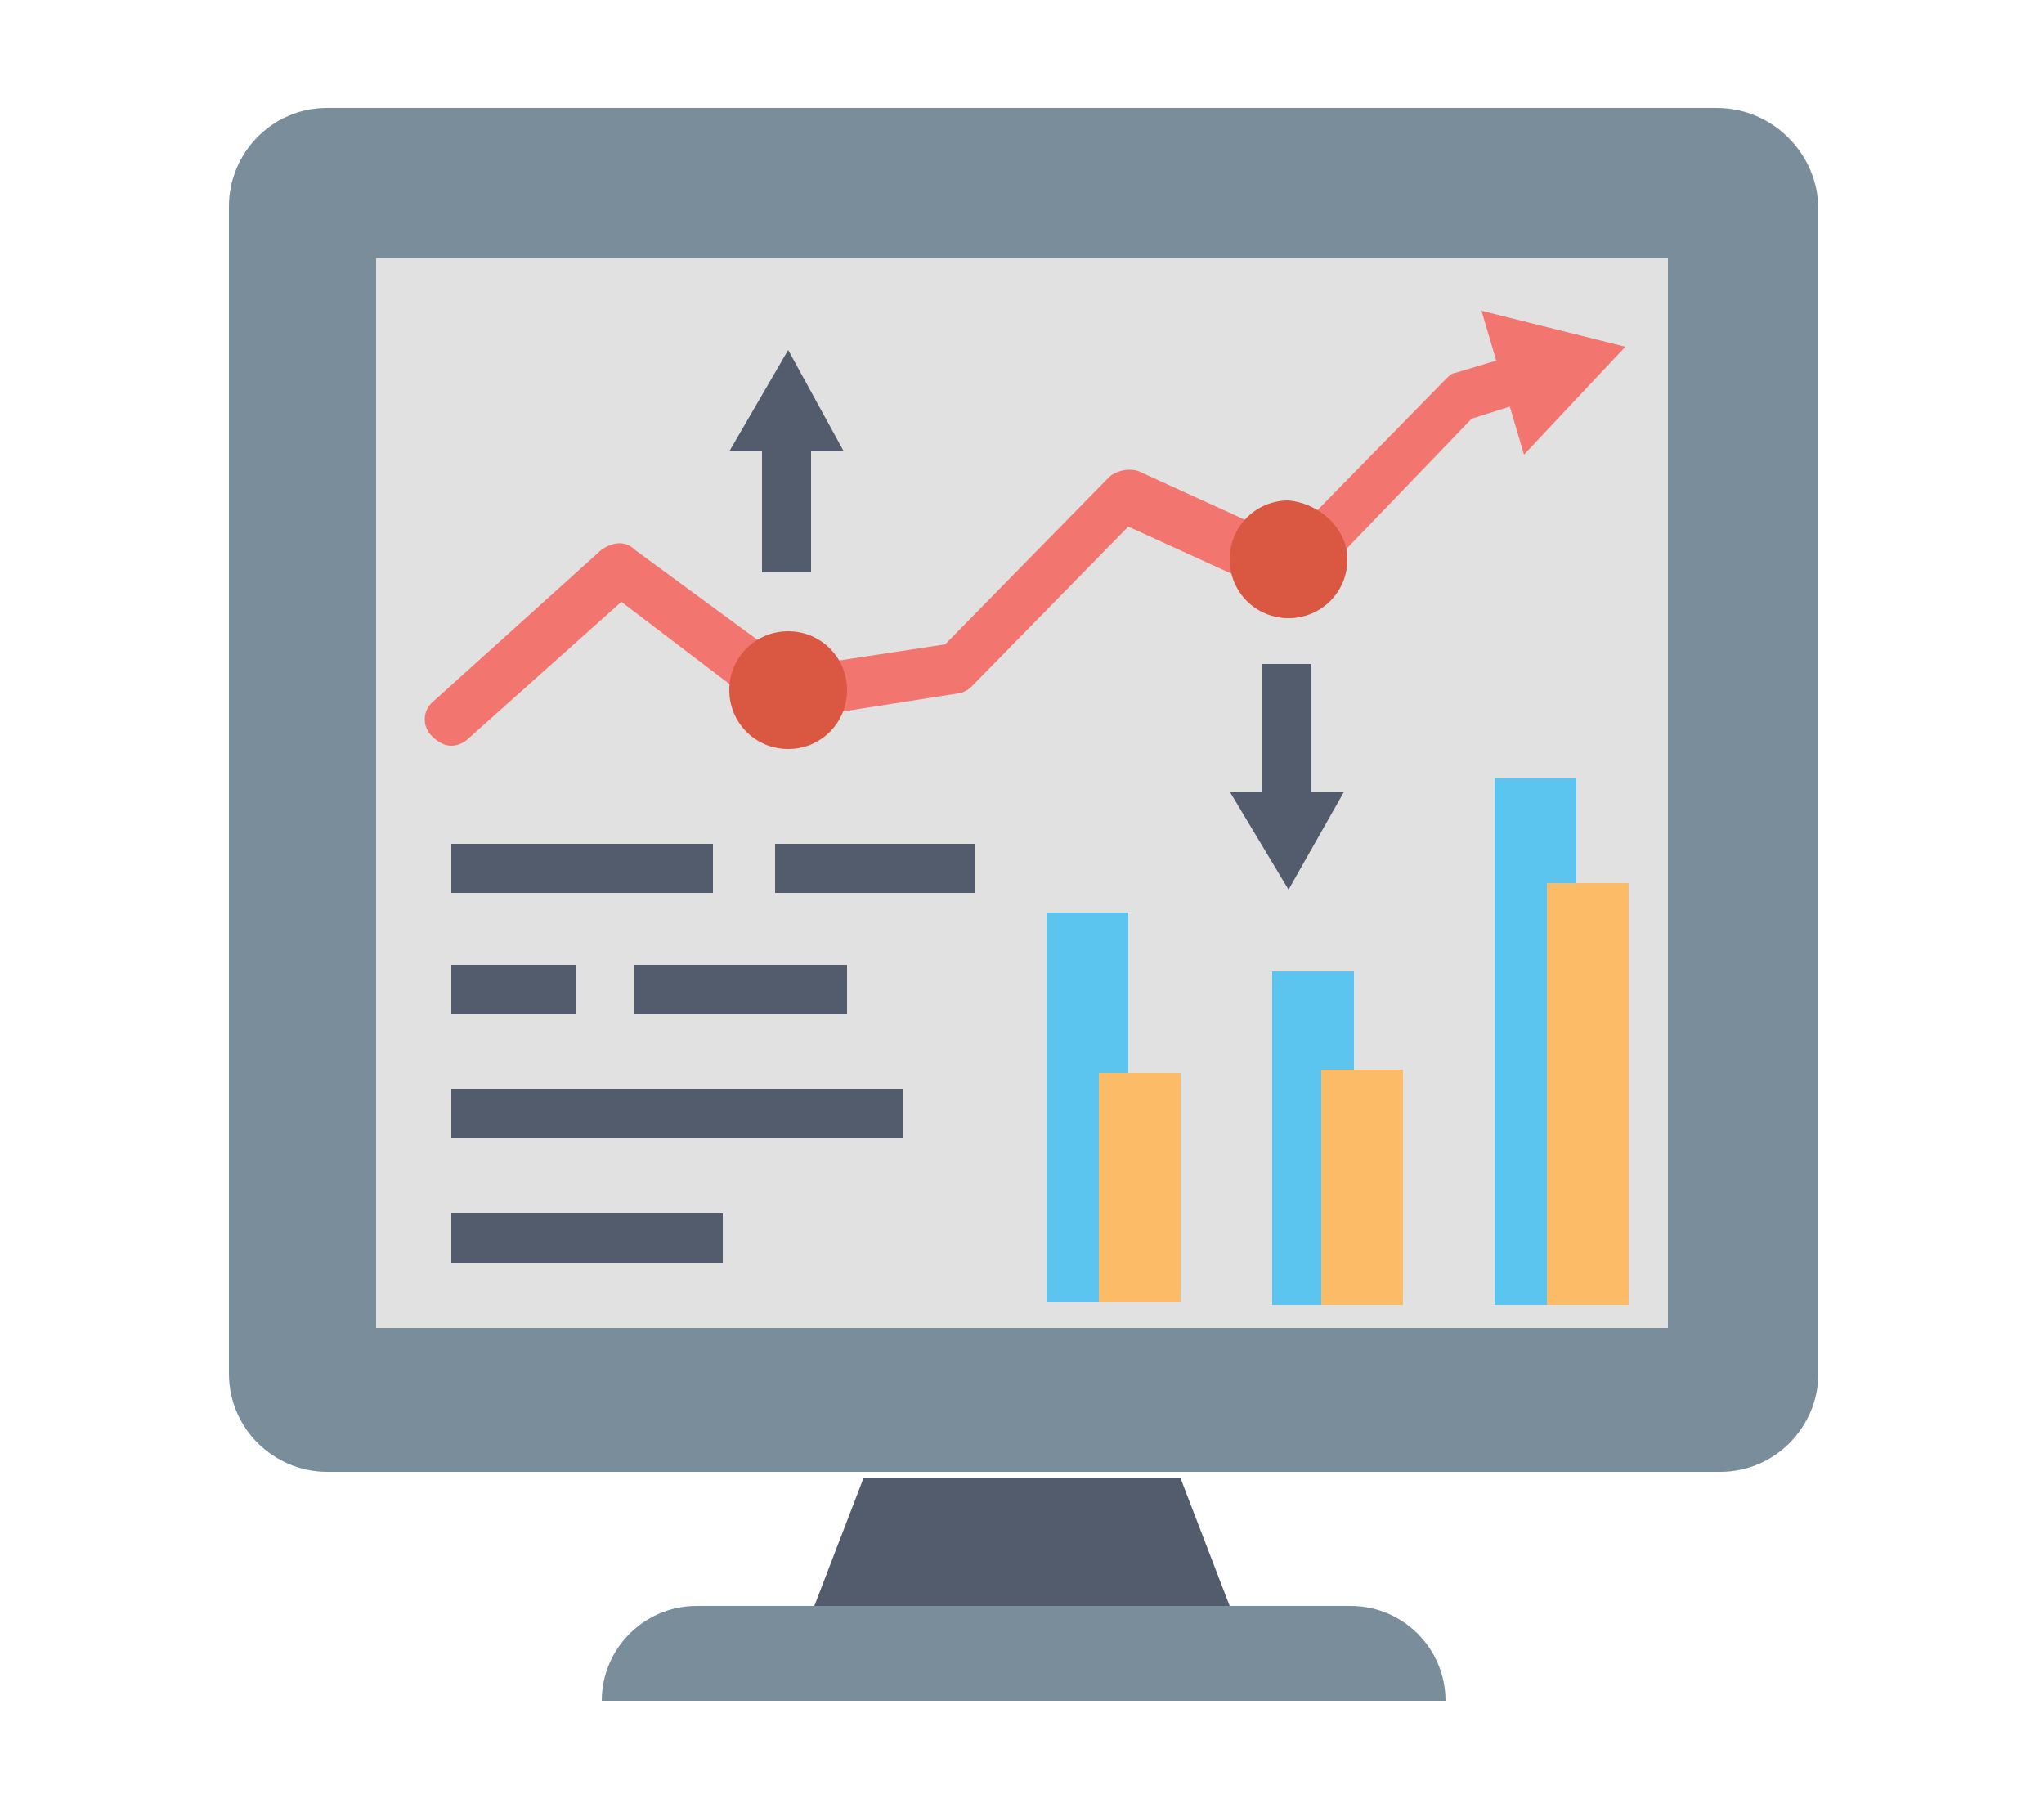 <?xml version="1.0" encoding="utf-8"?>
<!-- Generator: Adobe Illustrator 24.1.2, SVG Export Plug-In . SVG Version: 6.00 Build 0)  -->
<svg version="1.1" id="Layer_1" xmlns="http://www.w3.org/2000/svg" xmlns:xlink="http://www.w3.org/1999/xlink" x="0px" y="0px"
	 viewBox="0 0 62.5 55.4" style="enable-background:new 0 0 62.5 55.4;" xml:space="preserve">
<style type="text/css">
	.st0{fill:#7A8D9A;}
	.st1{fill:#E1E1E1;}
	.st2{fill:#535C6C;}
	.st3{fill:#5BC4EF;}
	.st4{fill:#FCBC67;}
	.st5{fill:#F27570;}
	.st6{fill:#DA5742;}
</style>
<g>
	<path class="st0" d="M52.5,3.3H10c-1.7,0-3,1.4-3,3v35.7c0,1.7,1.4,3,3,3h42.6c1.7,0,3-1.4,3-3V6.4C55.6,4.7,54.2,3.3,52.5,3.3z"/>
	<polygon class="st1" points="51,7.9 11.5,7.9 11.5,40.6 11.5,40.6 51,40.6 51,7.9 	"/>
	<polygon class="st2" points="36.1,45.2 26.4,45.2 24.9,49.1 31.3,49.1 37.6,49.1 	"/>
	<path class="st0" d="M41.3,49.1H21.3c-1.6,0-2.9,1.3-2.9,2.9l0,0h25.8l0,0C44.2,50.4,42.9,49.1,41.3,49.1z"/>
	<rect x="32" y="27.9" class="st3" width="2.5" height="11.9"/>
	<rect x="33.6" y="32.8" class="st4" width="2.5" height="7"/>
	<rect x="38.9" y="29.7" class="st3" width="2.5" height="10.2"/>
	<rect x="40.4" y="32.7" class="st4" width="2.5" height="7.2"/>
	<rect x="45.7" y="23.8" class="st3" width="2.5" height="16.1"/>
	<rect x="47.3" y="27" class="st4" width="2.5" height="12.9"/>
	<rect x="23.7" y="25.8" class="st2" width="6.1" height="1.5"/>
	<rect x="13.8" y="25.8" class="st2" width="8" height="1.5"/>
	<rect x="19.4" y="29.5" class="st2" width="6.5" height="1.5"/>
	<rect x="13.8" y="29.5" class="st2" width="3.8" height="1.5"/>
	<rect x="13.8" y="33.3" class="st2" width="13.8" height="1.5"/>
	<rect x="13.8" y="37.1" class="st2" width="8.3" height="1.5"/>
	<path class="st5" d="M13.8,22.8c-0.2,0-0.4-0.1-0.6-0.3c-0.3-0.3-0.3-0.8,0.1-1.1l5.1-4.6c0.3-0.2,0.7-0.3,1,0l4.9,3.6l4.6-0.7
		l5-5.1c0.2-0.2,0.6-0.3,0.9-0.2l4.6,2.1l4.8-4.9c0.1-0.1,0.2-0.2,0.3-0.2l2-0.6c0.4-0.1,0.8,0.1,0.9,0.5c0.1,0.4-0.1,0.8-0.5,0.9
		L45,12.8L40,18c-0.2,0.2-0.6,0.3-0.9,0.2l-4.6-2.1L29.7,21c-0.1,0.1-0.3,0.2-0.4,0.2L24.2,22c-0.2,0-0.4,0-0.6-0.1L19,18.4
		l-4.7,4.2C14.2,22.7,14,22.8,13.8,22.8z"/>
	<polygon class="st5" points="46.6,13.9 49.7,10.6 45.3,9.5 	"/>
	<path class="st6" d="M25.9,21.1c0,1-0.8,1.8-1.8,1.8s-1.8-0.8-1.8-1.8s0.8-1.8,1.8-1.8S25.9,20.1,25.9,21.1z"/>
	<path class="st6" d="M41.2,17.1c0,1-0.8,1.8-1.8,1.8c-1,0-1.8-0.8-1.8-1.8c0-1,0.8-1.8,1.8-1.8C40.4,15.4,41.2,16.2,41.2,17.1z"/>
	<rect x="23.3" y="13.2" class="st2" width="1.5" height="4.3"/>
	<polygon class="st2" points="25.8,13.8 24.1,10.7 22.3,13.8 	"/>
	<rect x="38.6" y="20.3" class="st2" width="1.5" height="4.3"/>
	<polygon class="st2" points="37.6,24.2 39.4,27.2 41.1,24.2 	"/>
</g>
</svg>
